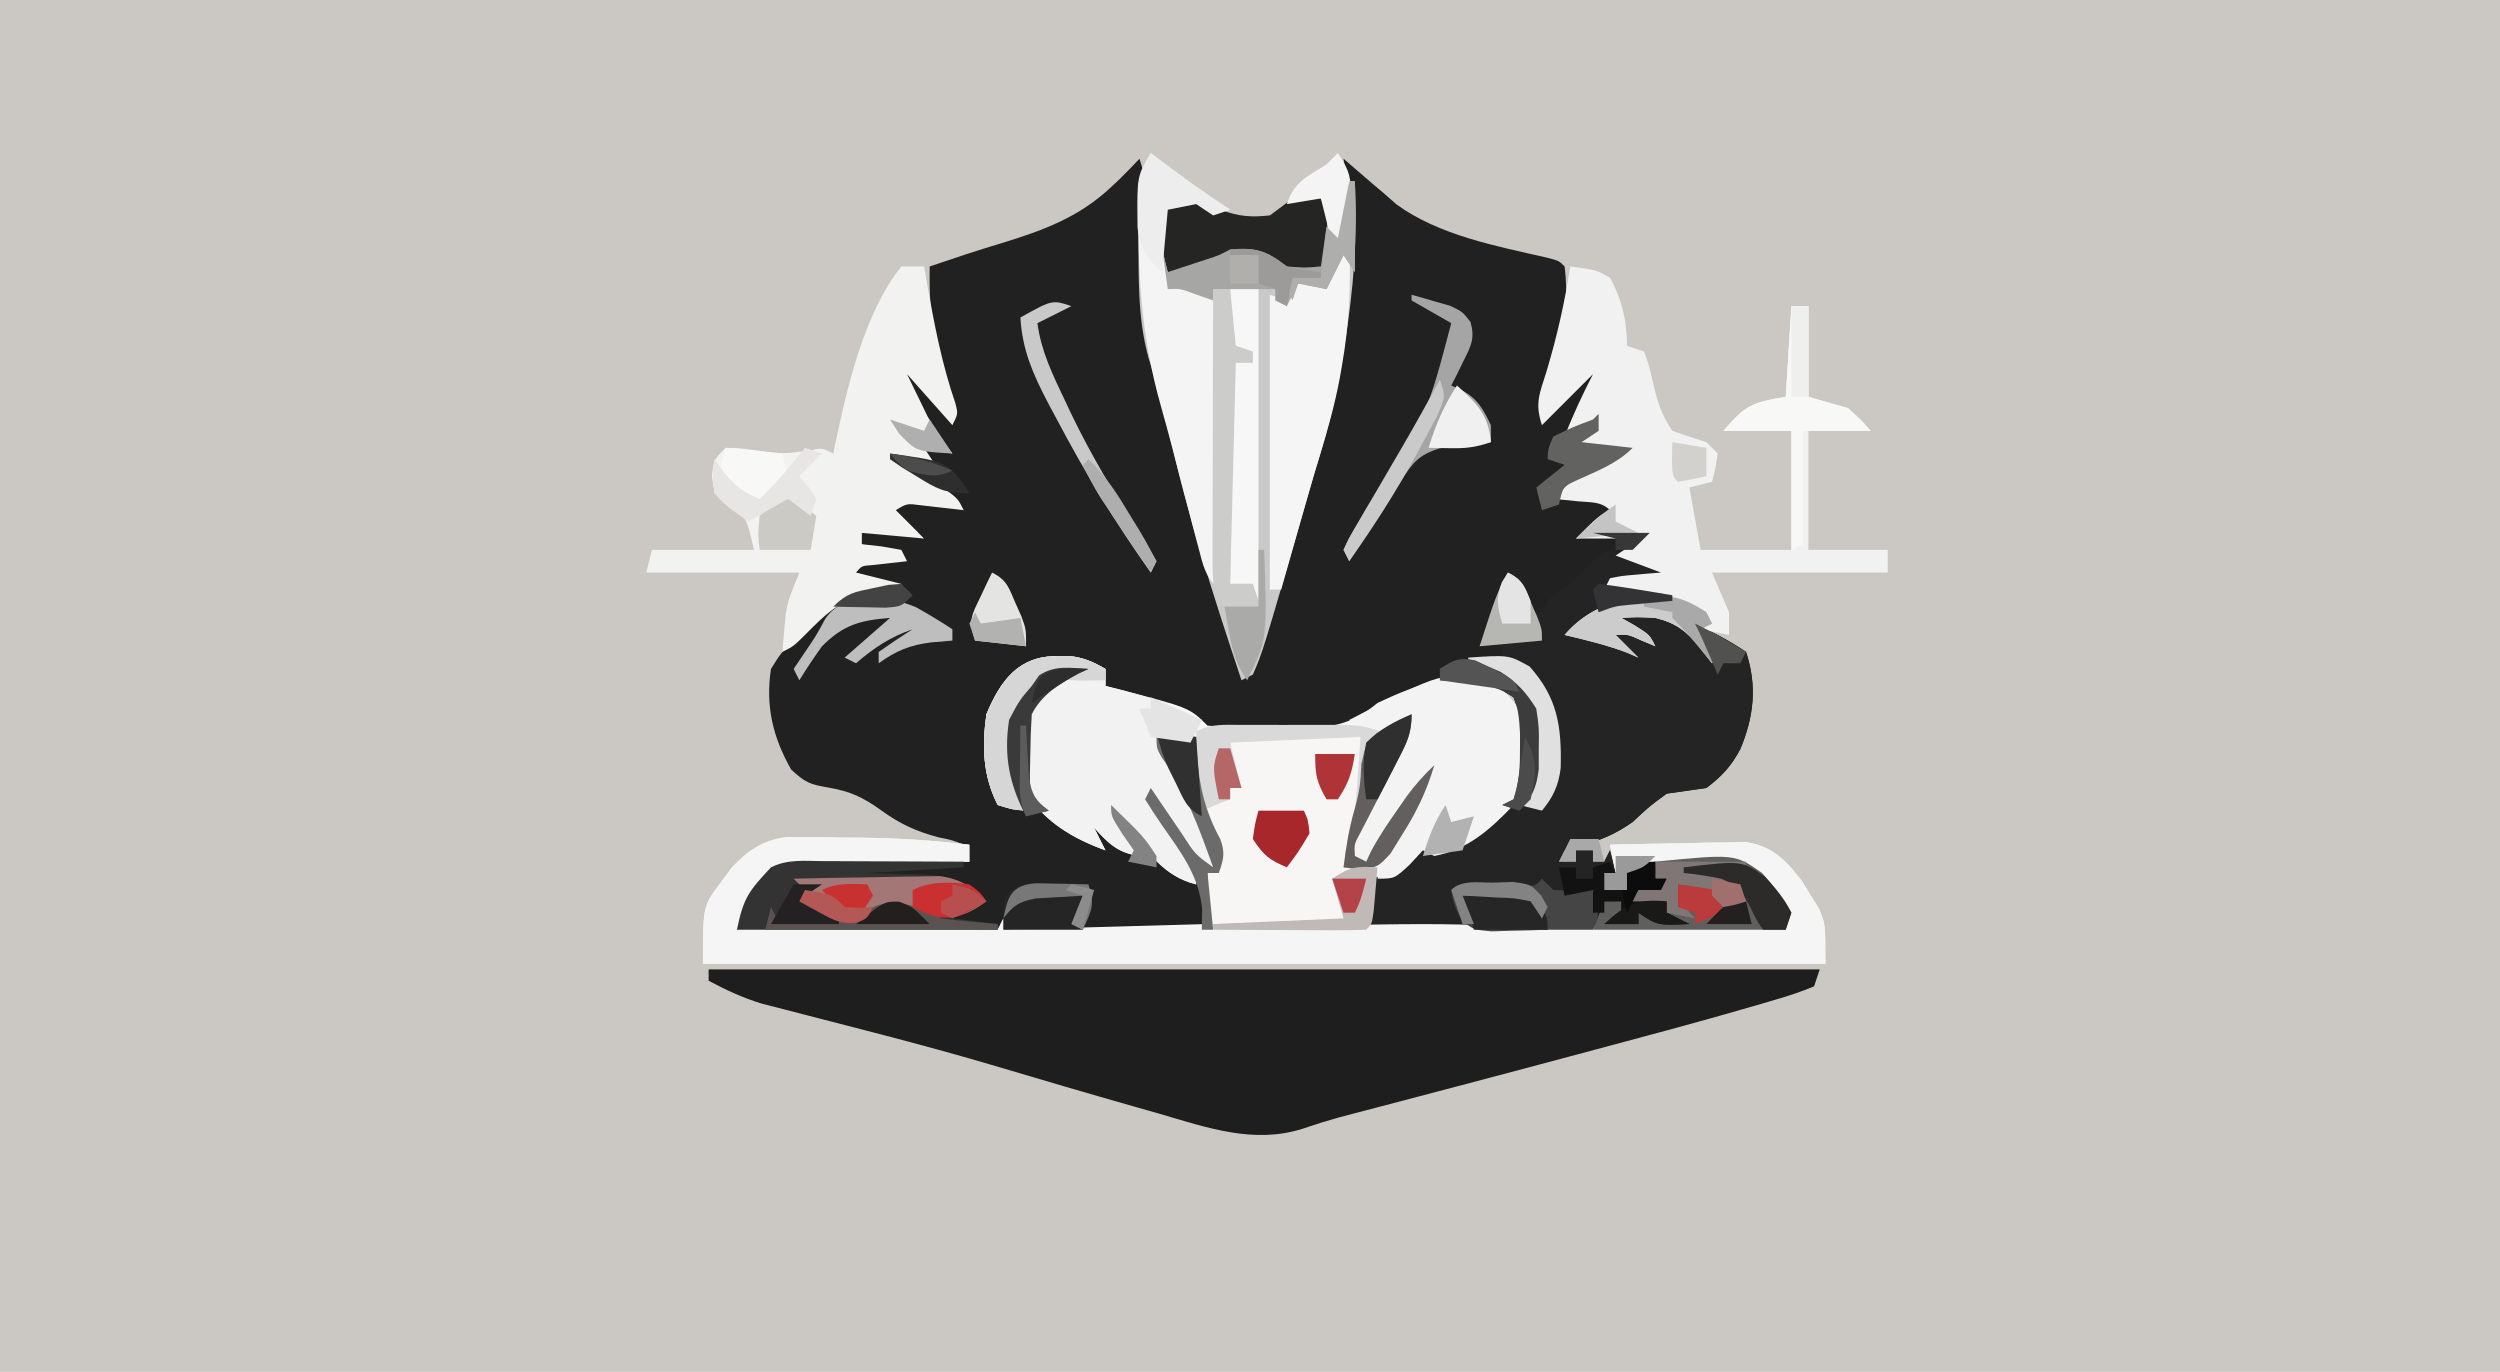 <?xml version="1.0" encoding="UTF-8"?>
<svg version="1.1" xmlns="http://www.w3.org/2000/svg" width="441" height="242">
<path d="M0 0 C145.53 0 291.06 0 441 0 C441 79.86 441 159.72 441 242 C295.47 242 149.94 242 0 242 C0 162.14 0 82.28 0 0 Z " fill="#CBC7C3" transform="translate(0,0)"/>
<path d="M0 0 C0.931 2.792 1.098 4.311 1.027 7.176 C1.013 7.996 0.999 8.816 0.985 9.662 C0.969 10.536 0.954 11.411 0.938 12.312 C0.847 27.766 4.005 41.497 8.229 56.275 C8.949 58.819 9.644 61.368 10.328 63.922 C10.537 64.697 10.746 65.472 10.962 66.271 C11.34 67.675 11.716 69.081 12.087 70.487 C13.993 77.458 16.525 84.215 19 91 C20.374 86.664 21.743 82.326 23.108 77.987 C23.571 76.517 24.035 75.047 24.501 73.577 C27.035 65.579 29.439 57.609 31.388 49.443 C32 47 32 47 33.086 43.867 C34.418 39.689 35.01 35.46 35.625 31.125 C35.822 29.744 35.822 29.744 36.022 28.334 C37.971 14.075 37.971 14.075 36 0 C36.447 0.387 36.895 0.773 37.355 1.172 C37.96 1.693 38.565 2.213 39.188 2.75 C39.779 3.26 40.371 3.771 40.98 4.297 C41.98 5.14 41.98 5.14 43 6 C43.768 6.674 44.537 7.348 45.328 8.043 C52.743 13.474 62.924 15.412 71.77 17.422 C74 18 74 18 75 19 C76.15 28.371 73.506 37.084 71 46 C73.97 43.03 76.94 40.06 80 37 C80.33 37.66 80.66 38.32 81 39 C79.785 41.383 79.785 41.383 78.062 44.125 C77.497 45.035 76.931 45.945 76.348 46.883 C75.903 47.581 75.458 48.28 75 49 C77.31 47.68 79.62 46.36 82 45 C81.67 45.639 81.34 46.279 81 46.938 C79.927 48.768 79.927 48.768 80 50 C82.31 50.33 84.62 50.66 87 51 C84.775 53.225 82.764 54.2 79.938 55.562 C76.748 56.959 76.748 56.959 74 59 C77.3 59.66 80.6 60.32 84 61 C83.34 61.639 82.68 62.279 82 62.938 C79.884 64.641 79.884 64.641 80 66 C83.3 66 86.6 66 90 66 C88.02 67.98 88.02 67.98 86 70 C88.31 70.99 90.62 71.98 93 73 C93 73.33 93 73.66 93 74 C88.05 74.495 88.05 74.495 83 75 C86.63 75.66 90.26 76.32 94 77 C94 77.33 94 77.66 94 78 C93.371 78.026 92.742 78.052 92.094 78.078 C85.77 78.497 81.494 79.846 76 83 C78.97 83.99 81.94 84.98 85 86 C83.02 85.01 81.04 84.02 79 83 C79 82.67 79 82.34 79 82 C82.469 82.458 85.674 82.891 89 84 C88.175 83.526 87.35 83.051 86.5 82.562 C85.675 82.047 84.85 81.531 84 81 C84 80.67 84 80.34 84 80 C89.266 79.684 92.503 80.202 97 83 C99.375 85.188 99.375 85.188 101 87 C100.01 85.35 99.02 83.7 98 82 C101.117 83.501 104.131 85.062 107 87 C108.992 92.977 108.39 98.46 105.973 104.172 C104.389 107.148 102.692 108.981 100 111 C97.668 111.339 95.334 111.672 93 112 C89.842 114.327 89.842 114.327 87 117 C84.02 119.063 81.772 120.064 78.25 121.062 C77.177 121.372 76.105 121.681 75 122 C74.67 122.66 74.34 123.32 74 124 C74.99 124 75.98 124 77 124 C77 123.34 77 122.68 77 122 C77.99 122 78.98 122 80 122 C80 122.66 80 123.32 80 124 C80.66 124 81.32 124 82 124 C82.33 123.34 82.66 122.68 83 122 C83.33 123.32 83.66 124.64 84 126 C83.34 126 82.68 126 82 126 C83.842 128.053 83.842 128.053 86 129 C85.67 127.68 85.34 126.36 85 125 C91.901 123.127 99.975 122.507 107 124 C110.641 126.469 112.839 129.192 115 133 C114.67 133.99 114.34 134.98 114 136 C89.333 136 64.667 136 40 136 C40.33 133.03 40.66 130.06 41 127 C41.722 126.773 42.444 126.546 43.188 126.312 C46.532 124.752 48.516 122.697 51 120 C51.33 120.66 51.66 121.32 52 122 C57.84 120.686 62.085 117.429 66 113 C67.124 110.023 67.135 107.162 67.125 104 C67.128 103.154 67.13 102.309 67.133 101.438 C67.004 99.065 66.901 97.201 66 95 C61.947 92.292 57.686 92.243 53 93 C43.772 95.757 43.772 95.757 36 101 C32.082 101.458 28.129 101.324 24.188 101.312 C23.094 101.329 22 101.345 20.873 101.361 C19.815 101.362 18.758 101.363 17.668 101.363 C16.218 101.368 16.218 101.368 14.739 101.372 C11.517 100.934 9.688 99.786 7 98 C4.746 97.062 2.474 96.167 0.188 95.312 C-0.974 94.876 -2.135 94.439 -3.332 93.988 C-4.212 93.662 -5.093 93.336 -6 93 C-6 92.01 -6 91.02 -6 90 C-10.349 88.797 -14.517 88.279 -19 89 C-22.36 91.573 -24.409 94.11 -26 98 C-26.315 100.649 -26.315 100.649 -26.25 103.438 C-26.255 104.364 -26.26 105.291 -26.266 106.246 C-25.985 109.161 -25.212 111.349 -24 114 C-23.01 114 -22.02 114 -21 114 C-21.33 113.381 -21.66 112.763 -22 112.125 C-23.416 107.701 -23.612 103.603 -23 99 C-21.188 95.562 -21.188 95.562 -19 93 C-18.567 92.381 -18.134 91.763 -17.688 91.125 C-14.939 89.293 -12.196 89.819 -9 90 C-9.557 90.248 -10.114 90.495 -10.688 90.75 C-14.04 92.562 -17.266 94.531 -19 98 C-19.796 102.835 -20.011 107.19 -19 112 C-15.814 115.8 -12.211 118.416 -8 121 C-8.66 119.68 -9.32 118.36 -10 117 C-9.34 116.67 -8.68 116.34 -8 116 C-7.216 116.99 -6.433 117.98 -5.625 119 C-4.759 119.99 -3.893 120.98 -3 122 C-2.34 122 -1.68 122 -1 122 C-2.32 120.02 -3.64 118.04 -5 116 C-4.67 115.34 -4.34 114.68 -4 114 C-3.492 114.675 -2.984 115.351 -2.461 116.047 C1.319 120.946 4.549 125.002 10 128 C7.439 123.447 4.764 119.04 1.855 114.699 C1.573 114.138 1.291 113.578 1 113 C1.33 112.34 1.66 111.68 2 111 C2.626 111.927 3.253 112.854 3.898 113.809 C4.724 115.018 5.549 116.228 6.375 117.438 C6.787 118.049 7.2 118.661 7.625 119.291 C9.811 122.679 9.811 122.679 13 125 C10.535 118.118 8.17 111.579 3.918 105.586 C3 104 3 104 3 101 C5.31 101.33 7.62 101.66 10 102 C10.026 102.69 10.052 103.379 10.078 104.09 C10.442 110.124 11.368 114.696 14.258 120.027 C15.16 122.425 14.84 123.624 14 126 C13.34 126 12.68 126 12 126 C12.33 129.3 12.66 132.6 13 136 C-14.72 136 -42.44 136 -71 136 C-69.857 130.283 -68.809 129.088 -65 125 C-61.988 123.494 -58.887 123.878 -55.586 123.902 C-54.856 123.904 -54.127 123.905 -53.375 123.907 C-51.042 123.912 -48.708 123.925 -46.375 123.938 C-44.794 123.943 -43.214 123.947 -41.633 123.951 C-37.755 123.962 -33.878 123.979 -30 124 C-30.33 123.01 -30.66 122.02 -31 121 C-33.032 120.187 -33.032 120.187 -35.5 119.688 C-39.439 118.634 -42.266 117.333 -45.562 114.938 C-48.678 112.684 -51.021 111.582 -54.812 110.938 C-58.105 110.358 -58.861 110.128 -61.438 107.75 C-64.68 102.044 -65.991 96.526 -65 90 C-63.25 87.188 -63.25 87.188 -61 85 C-60.319 84.299 -59.639 83.597 -58.938 82.875 C-58.298 82.256 -57.659 81.638 -57 81 C-56.358 80.252 -56.358 80.252 -55.703 79.488 C-53.53 77.59 -51.584 77.068 -48.812 76.312 C-47.911 76.061 -47.01 75.81 -46.082 75.551 C-45.395 75.369 -44.708 75.187 -44 75 C-46.64 74.67 -49.28 74.34 -52 74 C-49.932 71.203 -48.856 70.973 -45.312 70.312 C-44.219 70.209 -43.126 70.106 -42 70 C-44.31 69.34 -46.62 68.68 -49 68 C-49 67.34 -49 66.68 -49 66 C-45.7 66 -42.4 66 -39 66 C-40.65 64.35 -42.3 62.7 -44 61 C-36.375 60 -36.375 60 -33 60 C-38.445 56.535 -38.445 56.535 -44 53 C-40 52 -40 52 -38 52 C-38.33 51.34 -38.66 50.68 -39 50 C-37.35 50.33 -35.7 50.66 -34 51 C-34.41 50.492 -34.82 49.984 -35.242 49.461 C-38.393 45.436 -40.738 42.048 -42 37 C-40.874 37.957 -39.749 38.916 -38.625 39.875 C-37.999 40.409 -37.372 40.942 -36.727 41.492 C-35.442 42.614 -34.206 43.794 -33 45 C-33.205 44.359 -33.41 43.719 -33.621 43.059 C-36.155 34.924 -37.173 27.501 -37 19 C-35.237 18.412 -35.237 18.412 -33.438 17.812 C-32.623 17.537 -31.808 17.261 -30.969 16.977 C-28.77 16.253 -26.56 15.566 -24.344 14.898 C-17.012 12.655 -10.685 10.349 -5 5 C-4.477 4.508 -3.953 4.015 -3.414 3.508 C-2.247 2.367 -1.118 1.188 0 0 Z " fill="#212121" transform="translate(201,28)"/>
<path d="M0 0 C0.762 -0.005 1.524 -0.01 2.309 -0.016 C4.777 0.275 6.42 1.02 8.562 2.25 C8.562 3.24 8.562 4.23 8.562 5.25 C9.649 5.523 9.649 5.523 10.758 5.801 C23.4 9.088 23.4 9.088 26.562 12.25 C30.45 12.56 34.352 12.529 38.25 12.562 C39.34 12.592 40.43 12.621 41.553 12.65 C47.865 12.7 51.531 12.415 56.562 8.25 C62.731 5.332 69.686 2.607 76.562 4.25 C79.318 6.432 80.998 8.122 82.562 11.25 C83.374 21.915 83.374 21.915 80.562 26.25 C76.478 30.522 72.528 34.114 66.562 35.25 C65.903 34.92 65.243 34.59 64.562 34.25 C63.82 35.075 63.078 35.9 62.312 36.75 C59.562 39.25 59.562 39.25 55.562 39.25 C55.562 41.89 55.562 44.53 55.562 47.25 C56.711 47.238 57.86 47.227 59.043 47.215 C68.28 47.151 77.362 47.34 86.562 48.25 C86.892 47.59 87.222 46.93 87.562 46.25 C87.892 46.58 88.222 46.91 88.562 47.25 C91.52 47.339 94.453 47.365 97.41 47.348 C98.297 47.346 99.183 47.345 100.096 47.343 C102.939 47.338 105.782 47.325 108.625 47.312 C110.548 47.307 112.47 47.303 114.393 47.299 C119.116 47.288 123.839 47.271 128.562 47.25 C126.733 43.474 124.962 39.832 121.562 37.25 C118.486 36.504 115.582 36.633 112.438 36.812 C111.221 36.841 111.221 36.841 109.98 36.869 C106.553 36.974 103.84 37.157 100.562 38.25 C100.562 39.24 100.562 40.23 100.562 41.25 C99.243 41.25 97.922 41.25 96.562 41.25 C96.562 40.26 96.562 39.27 96.562 38.25 C97.222 38.25 97.882 38.25 98.562 38.25 C98.233 36.6 97.903 34.95 97.562 33.25 C101.958 33.134 106.353 33.063 110.75 33 C111.996 32.966 113.242 32.933 114.525 32.898 C115.727 32.886 116.929 32.873 118.168 32.859 C119.273 32.838 120.378 32.817 121.516 32.796 C126.177 33.491 128.554 35.944 131.363 39.582 C132.112 40.81 132.112 40.81 132.875 42.062 C133.387 42.873 133.899 43.684 134.426 44.52 C135.562 47.25 135.562 47.25 135.562 54.25 C70.222 54.25 4.883 54.25 -62.438 54.25 C-62.438 44.075 -62.438 44.075 -59.25 39.875 C-58.362 38.657 -58.362 38.657 -57.457 37.414 C-54.583 34.334 -51.971 32.452 -47.734 31.894 C-46.297 31.908 -46.297 31.908 -44.832 31.922 C-43.765 31.927 -42.699 31.932 -41.6 31.938 C-39.942 31.968 -39.942 31.968 -38.25 32 C-37.164 32.005 -36.078 32.01 -34.959 32.016 C-28.401 32.079 -21.948 32.463 -15.438 33.25 C-15.438 34.24 -15.438 35.23 -15.438 36.25 C-16.898 36.256 -16.898 36.256 -18.387 36.262 C-22.013 36.284 -25.637 36.339 -29.262 36.403 C-30.828 36.426 -32.395 36.44 -33.961 36.446 C-36.219 36.455 -38.474 36.496 -40.73 36.543 C-41.426 36.539 -42.123 36.535 -42.84 36.531 C-46.657 36.645 -48.311 37.147 -51.306 39.587 C-53.512 42.343 -55.013 45.027 -56.438 48.25 C-55.808 48.083 -55.178 47.915 -54.529 47.742 C-50.313 47.071 -46.238 47.239 -41.98 47.371 C-41.078 47.395 -40.175 47.418 -39.244 47.443 C-36.371 47.519 -33.498 47.603 -30.625 47.688 C-28.673 47.741 -26.72 47.793 -24.768 47.846 C-19.991 47.975 -15.214 48.11 -10.438 48.25 C-9.943 47.26 -9.943 47.26 -9.438 46.25 C-9.438 46.91 -9.438 47.57 -9.438 48.25 C2.442 47.92 14.322 47.59 26.562 47.25 C26.562 44.28 26.562 41.31 26.562 38.25 C27.223 38.25 27.883 38.25 28.562 38.25 C28.143 34.814 27.522 32.161 26.062 29 C24.035 24.598 23.842 20.035 23.562 15.25 C21.582 14.59 19.602 13.93 17.562 13.25 C18.117 14.359 18.671 15.467 19.242 16.609 C22.402 22.93 22.402 22.93 25.562 29.25 C25.933 29.908 26.303 30.565 26.684 31.243 C27.562 33.25 27.562 33.25 27.562 37.25 C23.48 35.889 22.676 33.77 20.375 30.188 C19.66 29.083 18.944 27.978 18.207 26.84 C17.664 25.985 17.122 25.131 16.562 24.25 C18.38 28.147 20.114 31.69 22.812 35.062 C24.562 37.25 24.562 37.25 24.562 40.25 C18.891 38.875 16.085 34.559 12.562 30.25 C12.232 29.92 11.902 29.59 11.562 29.25 C12.553 31.23 13.543 33.21 14.562 35.25 C10.767 34.708 9.09 33.049 6.562 30.25 C7.058 31.24 7.058 31.24 7.562 32.25 C7.893 32.91 8.223 33.57 8.562 34.25 C2.759 32.147 -1.841 29.362 -5.438 24.25 C-6.434 19.444 -6.475 15.049 -5.438 10.25 C-3.321 7.069 -1.625 5.375 1.562 3.25 C-1.608 3.59 -2.436 4.249 -4.625 6.688 C-8.032 11.504 -7.818 15.468 -7.438 21.25 C-6.566 24.711 -6.566 24.711 -5.438 27.25 C-7.812 27.062 -7.812 27.062 -10.438 26.25 C-13.08 21.093 -13.228 15.913 -12.438 10.25 C-9.969 4.364 -6.808 -0.046 0 0 Z " fill="#F8F6F5" transform="translate(186.438,115.75)"/>
<path d="M0 0 C64.68 0 129.36 0 196 0 C195.67 0.99 195.34 1.98 195 3 C192.656 3.957 190.448 4.703 188.023 5.391 C187.307 5.604 186.591 5.816 185.852 6.036 C183.573 6.707 181.288 7.357 179 8 C178.293 8.2 177.586 8.399 176.858 8.605 C171.791 10.028 166.709 11.393 161.625 12.75 C160.027 13.179 158.428 13.609 156.83 14.039 C148.641 16.239 140.445 18.415 132.246 20.578 C131.078 20.887 131.078 20.887 129.885 21.201 C126.171 22.182 122.455 23.159 118.739 24.132 C117.4 24.484 116.061 24.836 114.723 25.188 C113.565 25.49 112.408 25.793 111.215 26.105 C109.068 26.703 106.938 27.366 104.832 28.092 C96.159 30.874 87.877 27.9 79.438 25.438 C78.141 25.069 76.843 24.701 75.546 24.334 C66.843 21.863 58.165 19.3 49.492 16.725 C43.407 14.937 37.297 13.27 31.16 11.668 C30.394 11.468 29.627 11.267 28.837 11.061 C25.026 10.066 21.213 9.081 17.396 8.108 C15.99 7.744 14.585 7.38 13.18 7.016 C11.939 6.699 10.699 6.382 9.421 6.056 C6.046 5.014 3.105 3.672 0 2 C0 1.34 0 0.68 0 0 Z " fill="#1E1E1E" transform="translate(125,171)"/>
<path d="M0 0 C0.905 0.383 1.81 0.766 2.742 1.16 C4.107 1.731 4.107 1.731 5.5 2.312 C6.199 2.613 6.897 2.913 7.617 3.223 C7.617 3.553 7.617 3.883 7.617 4.223 C4.317 4.553 1.017 4.883 -2.383 5.223 C1.247 5.883 4.877 6.543 8.617 7.223 C8.617 7.553 8.617 7.883 8.617 8.223 C7.674 8.261 7.674 8.261 6.711 8.301 C0.387 8.72 -3.888 10.068 -9.383 13.223 C-6.413 14.213 -3.443 15.203 -0.383 16.223 C-2.363 15.233 -4.343 14.243 -6.383 13.223 C-6.383 12.893 -6.383 12.563 -6.383 12.223 C-2.913 12.681 0.291 13.114 3.617 14.223 C2.792 13.748 1.967 13.274 1.117 12.785 C0.292 12.27 -0.533 11.754 -1.383 11.223 C-1.383 10.893 -1.383 10.563 -1.383 10.223 C3.883 9.907 7.121 10.425 11.617 13.223 C13.992 15.41 13.992 15.41 15.617 17.223 C14.627 15.573 13.637 13.923 12.617 12.223 C15.734 13.723 18.749 15.284 21.617 17.223 C23.61 23.2 23.007 28.682 20.59 34.395 C19.007 37.37 17.309 39.204 14.617 41.223 C12.285 41.562 9.951 41.895 7.617 42.223 C4.459 44.549 4.459 44.549 1.617 47.223 C-1.363 49.286 -3.61 50.287 -7.133 51.285 C-8.205 51.595 -9.278 51.904 -10.383 52.223 C-10.878 53.213 -10.878 53.213 -11.383 54.223 C-10.393 54.223 -9.403 54.223 -8.383 54.223 C-8.383 53.563 -8.383 52.903 -8.383 52.223 C-7.393 52.223 -6.403 52.223 -5.383 52.223 C-5.383 52.883 -5.383 53.543 -5.383 54.223 C-4.723 54.223 -4.063 54.223 -3.383 54.223 C-2.888 53.233 -2.888 53.233 -2.383 52.223 C-1.888 54.203 -1.888 54.203 -1.383 56.223 C-2.043 56.223 -2.703 56.223 -3.383 56.223 C-1.541 58.275 -1.541 58.275 0.617 59.223 C0.122 57.243 0.122 57.243 -0.383 55.223 C6.518 53.35 14.592 52.729 21.617 54.223 C25.259 56.692 27.456 59.415 29.617 63.223 C29.122 64.708 29.122 64.708 28.617 66.223 C3.951 66.223 -20.716 66.223 -45.383 66.223 C-45.053 63.253 -44.723 60.283 -44.383 57.223 C-43.661 56.996 -42.939 56.769 -42.195 56.535 C-38.851 54.974 -36.867 52.92 -34.383 50.223 C-34.053 50.883 -33.723 51.543 -33.383 52.223 C-27.542 50.909 -23.298 47.652 -19.383 43.223 C-18.259 40.246 -18.248 37.385 -18.258 34.223 C-18.255 33.377 -18.253 32.531 -18.25 31.66 C-18.379 29.287 -18.481 27.424 -19.383 25.223 C-22.178 23.305 -24.799 22.892 -28.133 22.598 C-28.932 22.523 -29.731 22.448 -30.555 22.371 C-31.158 22.322 -31.761 22.273 -32.383 22.223 C-32.383 21.563 -32.383 20.903 -32.383 20.223 C-28.749 17.897 -25.612 18.06 -21.383 18.223 C-21.383 17.563 -21.383 16.903 -21.383 16.223 C-22.703 16.223 -24.023 16.223 -25.383 16.223 C-22.492 6.628 -22.492 6.628 -19.383 3.223 C-16.383 7.973 -16.383 7.973 -16.383 10.223 C-15.723 10.223 -15.063 10.223 -14.383 10.223 C-14.053 9.563 -13.723 8.903 -13.383 8.223 C-11.725 6.878 -10.057 5.546 -8.383 4.223 C-7.661 3.501 -6.939 2.779 -6.195 2.035 C-3.137 -1.023 -3.137 -1.023 0 0 Z " fill="#242424" transform="translate(286.383,97.777)"/>
<path d="M0 0 C0.508 0.387 1.016 0.773 1.539 1.172 C5.613 4.254 9.716 7.216 14 10 C13.01 10.33 12.02 10.66 11 11 C10.01 10.34 9.02 9.68 8 9 C6.35 9.33 4.7 9.66 3 10 C3 13.63 3 17.26 3 21 C4.444 20.526 5.888 20.051 7.375 19.562 C8.187 19.296 8.999 19.029 9.836 18.754 C12.01 18.048 12.01 18.048 14 17 C18.694 16.592 20.342 17.256 24 20 C27.167 20.251 27.167 20.251 30 20 C30.33 17.69 30.66 15.38 31 13 C31.66 13.66 32.32 14.32 33 15 C33.66 11.7 34.32 8.4 35 5 C35.33 5 35.66 5 36 5 C36.528 14.844 35.747 24.147 34.188 33.875 C34.022 34.92 33.857 35.964 33.687 37.041 C32.589 43.552 30.992 49.713 29 56 C28.433 57.933 27.872 59.868 27.316 61.805 C19.756 87.998 19.756 87.998 18 92 C17.01 92.495 17.01 92.495 16 93 C11.096 78.31 6.4 63.726 3.07 48.586 C2.144 44.413 0.94 40.358 -0.351 36.285 C-2.433 28.952 -2.115 21.186 -2.188 13.625 C-2.201 12.744 -2.214 11.863 -2.227 10.956 C-2.228 10.117 -2.229 9.278 -2.23 8.414 C-2.235 7.661 -2.239 6.907 -2.243 6.131 C-1.968 3.721 -1.197 2.094 0 0 Z " fill="#C9C9C9" transform="translate(203,27)"/>
<path d="M0 0 C1.067 0.005 2.133 0.01 3.232 0.016 C4.89 0.047 4.89 0.047 6.582 0.078 C7.668 0.083 8.754 0.088 9.873 0.094 C16.431 0.157 22.884 0.541 29.395 1.328 C29.395 2.318 29.395 3.308 29.395 4.328 C27.934 4.334 27.934 4.334 26.445 4.341 C22.819 4.362 19.195 4.417 15.57 4.481 C14.004 4.504 12.437 4.518 10.871 4.524 C8.613 4.533 6.358 4.574 4.102 4.621 C3.406 4.617 2.71 4.613 1.992 4.609 C-1.825 4.723 -3.479 5.225 -6.474 7.665 C-8.68 10.422 -10.181 13.105 -11.605 16.328 C-10.976 16.161 -10.346 15.993 -9.697 15.821 C-5.481 15.149 -1.406 15.317 2.852 15.449 C3.755 15.473 4.657 15.496 5.588 15.521 C8.461 15.597 11.334 15.681 14.207 15.766 C16.159 15.819 18.112 15.872 20.064 15.924 C24.841 16.053 29.618 16.189 34.395 16.328 C34.725 15.668 35.055 15.008 35.395 14.328 C35.395 14.988 35.395 15.648 35.395 16.328 C36.405 16.313 37.416 16.299 38.458 16.283 C48.034 16.145 57.61 16.012 67.187 15.885 C72.109 15.82 77.03 15.752 81.952 15.68 C86.712 15.61 91.471 15.546 96.23 15.485 C98.036 15.462 99.843 15.436 101.649 15.408 C111.635 15.254 121.447 15.301 131.395 16.328 C131.725 15.668 132.055 15.008 132.395 14.328 C132.725 14.658 133.055 14.988 133.395 15.328 C136.352 15.417 139.285 15.443 142.242 15.426 C143.129 15.424 144.015 15.423 144.928 15.421 C147.771 15.416 150.614 15.403 153.457 15.391 C155.38 15.386 157.302 15.381 159.225 15.377 C163.948 15.366 168.671 15.349 173.395 15.328 C171.565 11.552 169.794 7.91 166.395 5.328 C163.318 4.582 160.414 4.711 157.27 4.891 C156.053 4.919 156.053 4.919 154.812 4.947 C151.385 5.052 148.672 5.235 145.395 6.328 C145.395 7.318 145.395 8.308 145.395 9.328 C144.075 9.328 142.755 9.328 141.395 9.328 C141.395 8.338 141.395 7.348 141.395 6.328 C142.055 6.328 142.715 6.328 143.395 6.328 C143.065 4.678 142.735 3.028 142.395 1.328 C146.79 1.212 151.185 1.141 155.582 1.078 C156.828 1.045 158.074 1.011 159.357 0.977 C161.16 0.957 161.16 0.957 163 0.938 C164.657 0.906 164.657 0.906 166.348 0.874 C171.009 1.569 173.386 4.022 176.195 7.66 C176.694 8.479 177.193 9.297 177.707 10.141 C178.219 10.951 178.731 11.762 179.258 12.598 C180.395 15.328 180.395 15.328 180.395 22.328 C115.055 22.328 49.715 22.328 -17.605 22.328 C-17.605 12.153 -17.605 12.153 -14.418 7.953 C-13.826 7.141 -13.235 6.329 -12.625 5.492 C-8.827 1.423 -5.546 -0.054 0 0 Z " fill="#F5F5F5" transform="translate(141.605,147.672)"/>
<path d="M0 0 C4.634 0.612 4.634 0.612 7 2 C9.123 5.806 10 9.666 10 14 C10.99 14.33 11.98 14.66 13 15 C13.879 17.398 13.879 17.398 14.562 20.375 C15.383 23.891 15.971 25.957 18 29 C19.987 29.704 21.988 30.371 24 31 C24.66 31.66 25.32 32.32 26 33 C25.625 35.625 25.625 35.625 25 38 C23.02 38.495 23.02 38.495 21 39 C21.99 44.445 21.99 44.445 23 50 C28.28 50 33.56 50 39 50 C39 43.07 39 36.14 39 29 C35.04 29 31.08 29 27 29 C30.87 24.56 31.8 24.033 38 23 C38.33 17.72 38.66 12.44 39 7 C39.99 7 40.98 7 42 7 C42 12.28 42 17.56 42 23 C44.31 23.66 46.62 24.32 49 25 C51.438 27.125 51.438 27.125 53 29 C49.37 29 45.74 29 42 29 C42 35.93 42 42.86 42 50 C46.62 50 51.24 50 56 50 C56 51.32 56 52.64 56 54 C45.77 54 35.54 54 25 54 C25.99 56.31 26.98 58.62 28 61 C28 62.32 28 63.64 28 65 C26.35 64.67 24.7 64.34 23 64 C23.99 65.32 24.98 66.64 26 68 C25.67 68.66 25.34 69.32 25 70 C24.278 69.051 23.556 68.103 22.812 67.125 C20.449 64.31 18.654 62.891 15 62 C11.791 61.832 11.791 61.832 9 62 C9.804 62.454 10.609 62.907 11.438 63.375 C14 65 14 65 15 67 C14.216 66.67 13.432 66.34 12.625 66 C10.157 64.881 10.157 64.881 8 65 C9.32 66.32 10.64 67.64 12 69 C11.34 68.711 10.68 68.422 10 68.125 C6.375 66.766 2.767 65.894 -1 65 C3.285 60 8.645 58.635 15 58 C12.03 57.67 9.06 57.34 6 57 C6.33 56.34 6.66 55.68 7 55 C9.066 54.586 9.066 54.586 11.562 54.375 C12.389 54.3 13.215 54.225 14.066 54.148 C14.704 54.099 15.343 54.05 16 54 C13.36 53.01 10.72 52.02 8 51 C11 49 11 49 13 48 C9.04 48 5.08 48 1 48 C5 44 5 44 7 43 C5.417 41.417 3.62 41.653 1.438 41.438 C0.611 41.354 -0.215 41.27 -1.066 41.184 C-2.024 41.093 -2.024 41.093 -3 41 C0.744 36.802 3.84 34.922 9 33 C6.36 32.67 3.72 32.34 1 32 C1.99 30.68 2.98 29.36 4 28 C2.35 28.66 0.7 29.32 -1 30 C0.45 26.209 2.152 22.613 4 19 C1.03 21.97 -1.94 24.94 -5 28 C-6.296 24.111 -5.404 22.387 -4.188 18.5 C-2.346 12.371 -0.98 6.32 0 0 Z " fill="#F1F1F1" transform="translate(277,47)"/>
<path d="M0 0 C1.32 0 2.64 0 4 0 C4.182 1.039 4.364 2.078 4.551 3.148 C5.834 10.314 7.161 17.279 9.547 24.18 C10 26 10 26 9 28 C6.36 25.03 3.72 22.06 1 19 C1.763 20.567 2.526 22.135 3.312 23.75 C3.742 24.632 4.171 25.513 4.613 26.422 C5.901 28.816 7.309 30.878 9 33 C7.35 32.67 5.7 32.34 4 32 C4.66 32.99 5.32 33.98 6 35 C3.03 34.505 3.03 34.505 0 34 C1.065 34.723 1.065 34.723 2.152 35.461 C3.071 36.093 3.991 36.724 4.938 37.375 C5.854 38.001 6.771 38.628 7.715 39.273 C10 41 10 41 11 43 C10.301 42.916 9.603 42.832 8.883 42.746 C7.973 42.644 7.063 42.542 6.125 42.438 C5.22 42.333 4.315 42.229 3.383 42.121 C0.983 41.803 0.983 41.803 -1 43 C0.65 44.65 2.3 46.3 4 48 C0.37 47.67 -3.26 47.34 -7 47 C-7 47.66 -7 48.32 -7 49 C-5.298 49.186 -5.298 49.186 -3.562 49.375 C-2.387 49.581 -1.211 49.788 0 50 C0.33 50.66 0.66 51.32 1 52 C-1.051 52.228 -3.102 52.456 -5.152 52.684 C-7.011 52.819 -7.011 52.819 -8 54 C-5.36 54.66 -2.72 55.32 0 56 C0 56.33 0 56.66 0 57 C-0.675 57.11 -1.351 57.219 -2.047 57.332 C-2.939 57.491 -3.831 57.649 -4.75 57.812 C-5.632 57.963 -6.513 58.114 -7.422 58.27 C-11.475 59.418 -13.681 61.681 -16.625 64.625 C-19 67 -19 67 -21 68 C-20.884 66.603 -20.757 65.208 -20.625 63.812 C-20.555 63.035 -20.486 62.258 -20.414 61.457 C-20 59 -20 59 -18 54 C-26.91 54 -35.82 54 -45 54 C-44.67 52.68 -44.34 51.36 -44 50 C-38.06 50 -32.12 50 -26 50 C-27.335 44.117 -27.335 44.117 -30.625 42 C-33 40 -33 40 -33.438 36.875 C-33 34 -33 34 -31 32 C-28.723 32.023 -28.723 32.023 -26.062 32.375 C-20.979 33.099 -20.979 33.099 -15.938 32.438 C-14 32 -14 32 -12 33 C-11.89 32.455 -11.781 31.909 -11.668 31.348 C-9.542 21.237 -6.545 8.181 0 0 Z " fill="#F2F2F1" transform="translate(159,47)"/>
<path d="M0 0 C0.762 -0.005 1.524 -0.01 2.309 -0.016 C4.777 0.275 6.42 1.02 8.562 2.25 C8.562 3.24 8.562 4.23 8.562 5.25 C9.287 5.432 10.011 5.614 10.758 5.801 C16.03 7.172 20.817 8.557 25.562 11.25 C24.902 12.57 24.242 13.89 23.562 15.25 C21.582 14.59 19.602 13.93 17.562 13.25 C18.117 14.359 18.671 15.467 19.242 16.609 C21.349 20.823 23.456 25.036 25.562 29.25 C25.933 29.908 26.303 30.565 26.684 31.243 C27.562 33.25 27.562 33.25 27.562 37.25 C23.48 35.889 22.676 33.77 20.375 30.188 C19.66 29.083 18.944 27.978 18.207 26.84 C17.664 25.985 17.122 25.131 16.562 24.25 C18.38 28.147 20.114 31.69 22.812 35.062 C24.562 37.25 24.562 37.25 24.562 40.25 C18.891 38.875 16.085 34.559 12.562 30.25 C12.232 29.92 11.902 29.59 11.562 29.25 C12.553 31.23 13.543 33.21 14.562 35.25 C10.767 34.708 9.09 33.049 6.562 30.25 C6.893 30.91 7.223 31.57 7.562 32.25 C7.893 32.91 8.223 33.57 8.562 34.25 C2.759 32.147 -1.841 29.362 -5.438 24.25 C-6.434 19.444 -6.475 15.049 -5.438 10.25 C-3.321 7.069 -1.625 5.375 1.562 3.25 C-1.608 3.59 -2.436 4.249 -4.625 6.688 C-8.032 11.504 -7.818 15.468 -7.438 21.25 C-6.566 24.711 -6.566 24.711 -5.438 27.25 C-7.812 27.062 -7.812 27.062 -10.438 26.25 C-13.08 21.093 -13.228 15.913 -12.438 10.25 C-9.969 4.364 -6.808 -0.046 0 0 Z " fill="#F2F2F2" transform="translate(186.438,115.75)"/>
<path d="M0 0 C2.756 2.182 4.436 3.872 6 7 C6.812 17.665 6.812 17.665 4 22 C-0.085 26.272 -4.034 29.864 -10 31 C-10.66 30.67 -11.32 30.34 -12 30 C-13.145 31.238 -13.145 31.238 -14.312 32.5 C-17 35 -17 35 -20 35 C-19.452 30.382 -17.41 27.019 -14.938 23.188 C-14.372 22.291 -14.372 22.291 -13.795 21.377 C-12.87 19.914 -11.936 18.456 -11 17 C-14.741 21.95 -18.414 26.937 -22 32 C-22.99 31.67 -23.98 31.34 -25 31 C-23.443 25.646 -21.018 20.998 -18.375 16.125 C-17.955 15.341 -17.535 14.557 -17.102 13.75 C-16.072 11.831 -15.037 9.915 -14 8 C-14.99 8.33 -15.98 8.66 -17 9 C-19.5 9.75 -19.5 9.75 -22 10 C-23.656 8.516 -23.656 8.516 -25 7 C-8.447 -1.571 -8.447 -1.571 0 0 Z " fill="#F3F3F3" transform="translate(263,120)"/>
<path d="M0 0 C0.508 0.387 1.016 0.773 1.539 1.172 C5.613 4.254 9.716 7.216 14 10 C13.01 10.33 12.02 10.66 11 11 C10.01 10.34 9.02 9.68 8 9 C6.35 9.33 4.7 9.66 3 10 C3 14.62 3 19.24 3 24 C4.32 23.67 5.64 23.34 7 23 C9.188 23.938 9.188 23.938 11 25 C11.33 25 11.66 25 12 25 C12 42.16 12 59.32 12 77 C9.572 74.572 9.279 72.951 8.414 69.645 C8.125 68.554 7.836 67.463 7.538 66.34 C7.236 65.176 6.935 64.012 6.625 62.812 C6 60.434 5.375 58.055 4.75 55.676 C4.45 54.524 4.149 53.373 3.84 52.186 C3.144 49.548 2.428 46.919 1.688 44.293 C-1.235 33.86 -2.076 24.409 -2.188 13.625 C-2.201 12.744 -2.214 11.862 -2.228 10.954 C-2.229 10.116 -2.229 9.278 -2.23 8.414 C-2.235 7.661 -2.239 6.907 -2.243 6.131 C-1.968 3.721 -1.197 2.094 0 0 Z " fill="#F4F4F4" transform="translate(203,27)"/>
<path d="M0 0 C0.33 0 0.66 0 1 0 C1.347 7.384 0.973 14.423 -0.312 21.688 C-0.43 22.363 -0.548 23.038 -0.669 23.734 C-1.544 28.38 -2.797 32.851 -4.191 37.365 C-5.593 41.931 -6.881 46.531 -8.188 51.125 C-8.46 52.081 -8.733 53.038 -9.014 54.023 C-9.676 56.349 -10.338 58.674 -11 61 C-11.66 61 -12.32 61 -13 61 C-13 43.84 -13 26.68 -13 9 C-12.01 9.33 -11.02 9.66 -10 10 C-9.34 9.01 -8.68 8.02 -8 7 C-5.375 6.812 -5.375 6.812 -3 7 C-2.01 4.69 -1.02 2.38 0 0 Z " fill="#F5F5F5" transform="translate(237,43)"/>
<path d="M0 0 C0.707 0.001 1.415 0.003 2.144 0.004 C4.406 0.01 6.668 0.022 8.93 0.035 C10.462 0.04 11.995 0.045 13.527 0.049 C17.286 0.06 21.046 0.077 24.805 0.098 C24.805 0.428 24.805 0.758 24.805 1.098 C16.39 1.593 16.39 1.593 7.805 2.098 C12.845 2.268 12.845 2.268 17.885 2.396 C22.713 2.627 25.239 3.581 28.805 7.098 C26.825 8.088 24.845 9.078 22.805 10.098 C25.445 10.428 28.085 10.758 30.805 11.098 C30.805 11.428 30.805 11.758 30.805 12.098 C15.625 12.098 0.445 12.098 -15.195 12.098 C-14.052 6.381 -13.004 5.186 -9.195 1.098 C-6.237 -0.381 -3.241 -0.024 0 0 Z " fill="#333334" transform="translate(145.195,151.902)"/>
<path d="M0 0 C3.097 0.275 5.637 0.846 8.5 2.062 C11.556 3.209 13.758 3.345 17 3 C18.348 2.02 19.682 1.02 21 0 C23.75 -0.188 23.75 -0.188 26 0 C27.251 2.501 27.133 4.274 27.125 7.062 C27.129 8.41 27.129 8.41 27.133 9.785 C27 12 27 12 26 13 C21.318 13.416 19.647 12.735 16 10 C11.067 9.357 8.329 10.789 4 13 C1.125 13.188 1.125 13.188 -1 13 C-2.179 9.316 -2.214 5.845 -2 2 C-1.34 1.34 -0.68 0.68 0 0 Z " fill="#252524" transform="translate(207,35)"/>
<path d="M0 0 C14.041 -1.38 14.041 -1.38 18.844 2.004 C20.785 4.251 22.468 6.46 24 9 C23.67 9.99 23.34 10.98 23 12 C11.78 12 0.56 12 -11 12 C-10.34 10.35 -9.68 8.7 -9 7 C-8.01 7 -7.02 7 -6 7 C-6 7.99 -6 8.98 -6 10 C-5.01 10.33 -4.02 10.66 -3 11 C-3 10.34 -3 9.68 -3 9 C-0.69 9.33 1.62 9.66 4 10 C3.34 9.67 2.68 9.34 2 9 C2 8.34 2 7.68 2 7 C0.02 7 -1.96 7 -4 7 C-3.67 6.01 -3.34 5.02 -3 4 C-1.35 3.67 0.3 3.34 2 3 C1.34 3 0.68 3 0 3 C0 2.01 0 1.02 0 0 Z " fill="#5F5F5E" transform="translate(292,152)"/>
<path d="M0 0 C1.65 0 3.3 0 5 0 C5 18.48 5 36.96 5 56 C4.505 54.515 4.505 54.515 4 53 C2.68 53 1.36 53 0 53 C0 39.8 0 26.6 0 13 C1.32 13.33 2.64 13.66 4 14 C3.67 13.34 3.34 12.68 3 12 C2.01 12 1.02 12 0 12 C0 8.04 0 4.08 0 0 Z " fill="#F7F7F7" transform="translate(217,50)"/>
<path d="M0 0 C0 3.336 -0.673 4.672 -2.188 7.598 C-2.639 8.481 -3.09 9.365 -3.555 10.275 C-4.27 11.655 -4.27 11.655 -5 13.062 C-5.941 14.885 -6.879 16.709 -7.812 18.535 C-8.441 19.748 -8.441 19.748 -9.082 20.985 C-10.138 22.934 -10.138 22.934 -10 25 C-9.34 25.33 -8.68 25.66 -8 26 C-7.741 25.444 -7.482 24.889 -7.215 24.316 C-5.843 21.702 -4.258 19.355 -2.562 16.938 C-1.966 16.08 -1.369 15.223 -0.754 14.34 C0.725 12.367 2.202 10.677 4 9 C2.65 13.588 0.818 17.343 -1.75 21.375 C-2.405 22.435 -3.06 23.494 -3.734 24.586 C-6 27 -6 27 -9.266 27.352 C-10.168 27.236 -11.07 27.12 -12 27 C-11.542 23.531 -11.109 20.326 -10 17 C-9.775 14.774 -9.592 12.544 -9.438 10.312 C-9.293 8.229 -9.149 6.146 -9 4 C-16.59 4.33 -24.18 4.66 -32 5 C-31.34 7.64 -30.68 10.28 -30 13 C-30.66 13 -31.32 13 -32 13 C-32 13.66 -32 14.32 -32 15 C-33.65 15.66 -35.3 16.32 -37 17 C-38.382 14.235 -38.095 11.954 -38.062 8.875 C-38.053 7.779 -38.044 6.684 -38.035 5.555 C-38.024 4.712 -38.012 3.869 -38 3 C-35.271 1.636 -33.09 1.87 -30.039 1.867 C-28.845 1.866 -27.652 1.865 -26.422 1.863 C-25.169 1.867 -23.916 1.871 -22.625 1.875 C-21.38 1.871 -20.135 1.867 -18.852 1.863 C-17.655 1.865 -16.459 1.866 -15.227 1.867 C-14.129 1.868 -13.032 1.869 -11.901 1.871 C-9 2 -9 2 -6.783 2.598 C-4.765 3.255 -4.765 3.255 -2.25 1.562 C-1.508 1.047 -0.765 0.531 0 0 Z " fill="#DAD9D9" transform="translate(249,126)"/>
<path d="M0 0 C0.99 0 1.98 0 3 0 C3 5.28 3 10.56 3 16 C5.31 16.66 7.62 17.32 10 18 C11.32 19.32 12.64 20.64 14 22 C10.04 22 6.08 22 2 22 C2 28.6 2 35.2 2 42 C1.01 42.495 1.01 42.495 0 43 C0 36.07 0 29.14 0 22 C-3.96 22 -7.92 22 -12 22 C-8.13 17.56 -7.2 17.033 -1 16 C-0.67 10.72 -0.34 5.44 0 0 Z " fill="#F8F8F7" transform="translate(316,54)"/>
<path d="M0 0 C1.464 0.398 2.921 0.819 4.375 1.25 C5.593 1.598 5.593 1.598 6.836 1.953 C9 3 9 3 10.406 4.812 C11.209 7.77 10.479 9.043 9.125 11.75 C8.736 12.549 8.346 13.348 7.945 14.172 C7.633 14.775 7.321 15.378 7 16 C7.624 16.28 8.248 16.559 8.891 16.848 C11.712 18.389 12.607 20.145 14 23 C14 23.99 14 24.98 14 26 C13.18 26.086 12.36 26.173 11.516 26.262 C10.438 26.402 9.36 26.543 8.25 26.688 C7.183 26.815 6.115 26.943 5.016 27.074 C1.144 28.263 0.222 29.649 -2 33 C-2.379 33.568 -2.759 34.135 -3.149 34.72 C-4.372 36.57 -5.565 38.438 -6.75 40.312 C-7.161 40.958 -7.572 41.603 -7.996 42.268 C-9 43.843 -10 45.421 -11 47 C-11.33 46.34 -11.66 45.68 -12 45 C-11.123 43.083 -11.123 43.083 -9.719 40.738 C-9.209 39.873 -8.7 39.008 -8.175 38.117 C-7.622 37.191 -7.069 36.266 -6.5 35.312 C2.804 20.977 2.804 20.977 7 5 C4.69 3.68 2.38 2.36 0 1 C0 0.67 0 0.34 0 0 Z " fill="#A5A5A5" transform="translate(249,52)"/>
<path d="M0 0 C0.66 0.66 1.32 1.32 2 2 C5.583 2.167 5.583 2.167 9 2 C10.125 6.75 10.125 6.75 9 9 C6.333 9 3.667 9 1 9 C0.032 9.035 -0.936 9.07 -1.934 9.105 C-3.09 9.133 -4.246 9.16 -5.438 9.188 C-6.591 9.222 -7.745 9.257 -8.934 9.293 C-12 9 -12 9 -13.863 7.621 C-15.178 5.746 -15.698 4.265 -16 2 C-15 1 -15 1 -11.875 0.938 C-9.292 0.979 -6.708 1.021 -4.125 1.062 C-1.133 1.364 -1.133 1.364 0 0 Z " fill="#454545" transform="translate(272,155)"/>
<path d="M0 0 C0.33 0 0.66 0 1 0 C1 5.28 1 10.56 1 16 C0.34 15.01 -0.32 14.02 -1 13 C-1.99 14.98 -2.98 16.96 -4 19 C-5.65 18.67 -7.3 18.34 -9 18 C-9.66 19.32 -10.32 20.64 -11 22 C-11.66 21.67 -12.32 21.34 -13 21 C-13 20.34 -13 19.68 -13 19 C-16.63 19 -20.26 19 -24 19 C-24 19.66 -24 20.32 -24 21 C-24.949 20.67 -25.898 20.34 -26.875 20 C-29.771 18.898 -29.771 18.898 -32 19 C-32.33 16.69 -32.66 14.38 -33 12 C-32.67 13.32 -32.34 14.64 -32 16 C-30.541 15.523 -29.083 15.043 -27.625 14.562 C-26.813 14.296 -26.001 14.029 -25.164 13.754 C-22.99 13.048 -22.99 13.048 -21 12 C-16.306 11.592 -14.658 12.256 -11 15 C-7.833 15.251 -7.833 15.251 -5 15 C-4.67 12.69 -4.34 10.38 -4 8 C-3.34 8.66 -2.68 9.32 -2 10 C-1.34 6.7 -0.68 3.4 0 0 Z " fill="#A6A6A4" transform="translate(238,32)"/>
<path d="M0 0 C4.038 -0.099 8.076 -0.172 12.115 -0.22 C13.488 -0.24 14.86 -0.267 16.233 -0.302 C18.211 -0.351 20.189 -0.371 22.168 -0.391 C23.357 -0.412 24.545 -0.433 25.77 -0.454 C29.599 0.084 31.237 1.367 34 4 C31.001 6.166 28.887 7.11 25.176 6.648 C23.082 6.212 20.988 5.775 18.895 5.336 C15.881 4.986 14.824 5.169 12.25 6.625 C9 8 9 8 6.801 7.316 C4.79 6.302 2.886 5.23 1 4 C1.33 3.34 1.66 2.68 2 2 C1.34 1.34 0.68 0.68 0 0 Z " fill="#A37775" transform="translate(140,155)"/>
<path d="M0 0 C0.762 -0.005 1.524 -0.01 2.309 -0.016 C4.777 0.275 6.42 1.02 8.562 2.25 C8.562 2.91 8.562 3.57 8.562 4.25 C1.938 4.375 1.938 4.375 -1.438 3.25 C-2.242 4.199 -3.046 5.147 -3.875 6.125 C-4.554 6.926 -4.554 6.926 -5.246 7.742 C-8.414 11.751 -7.759 16.362 -7.438 21.25 C-6.566 24.711 -6.566 24.711 -5.438 27.25 C-7.812 27.062 -7.812 27.062 -10.438 26.25 C-13.08 21.093 -13.228 15.913 -12.438 10.25 C-9.969 4.364 -6.808 -0.046 0 0 Z " fill="#D6D6D6" transform="translate(186.438,115.75)"/>
<path d="M0 0 C0.99 0 1.98 0 3 0 C3.33 3.3 3.66 6.6 4 10 C4.99 10.33 5.98 10.66 7 11 C7 11.66 7 12.32 7 13 C6.01 13 5.02 13 4 13 C3.67 25.87 3.34 38.74 3 52 C4.32 52 5.64 52 7 52 C7.33 53.32 7.66 54.64 8 56 C5.69 56 3.38 56 1 56 C-0.01 52.971 -0.121 50.96 -0.114 47.794 C-0.113 46.733 -0.113 45.672 -0.113 44.579 C-0.108 43.436 -0.103 42.292 -0.098 41.113 C-0.096 39.941 -0.095 38.769 -0.093 37.561 C-0.088 33.812 -0.075 30.062 -0.062 26.312 C-0.057 23.773 -0.053 21.233 -0.049 18.693 C-0.038 12.462 -0.021 6.231 0 0 Z " fill="#CCCCCB" transform="translate(214,51)"/>
<path d="M0 0 C7.13 -0.483 7.13 -0.483 10.812 1.562 C15.794 7.113 16.484 12.21 16.305 19.465 C15.932 22.562 14.987 24.599 13 27 C11.68 26.67 10.36 26.34 9 26 C9.66 25.01 10.32 24.02 11 23 C11.395 19.741 11.395 19.741 11.375 16.125 C11.403 14.911 11.432 13.696 11.461 12.445 C10.919 8.395 9.891 6.835 7 4 C5.15 2.817 5.15 2.817 3.25 2.188 C2.178 1.796 1.105 1.404 0 1 C0 0.67 0 0.34 0 0 Z " fill="#E0E0E0" transform="translate(259,116)"/>
<path d="M0 0 C1.087 0.027 2.173 0.054 3.293 0.082 C4.54 0.134 4.54 0.134 5.812 0.188 C6.812 3.188 6.812 3.188 4.812 8.188 C0.193 8.188 -4.428 8.188 -9.188 8.188 C-9.188 3.188 -9.188 3.188 -8.074 1.387 C-5.345 -0.348 -3.199 -0.103 0 0 Z " fill="#252525" transform="translate(186.188,155.812)"/>
<path d="M0 0 C0 3.336 -0.673 4.672 -2.188 7.598 C-2.639 8.481 -3.09 9.365 -3.555 10.275 C-4.032 11.195 -4.509 12.115 -5 13.062 C-5.941 14.885 -6.879 16.709 -7.812 18.535 C-8.441 19.748 -8.441 19.748 -9.082 20.985 C-10.138 22.934 -10.138 22.934 -10 25 C-9.34 25.33 -8.68 25.66 -8 26 C-7.741 25.444 -7.482 24.889 -7.215 24.316 C-5.843 21.702 -4.258 19.355 -2.562 16.938 C-1.667 15.652 -1.667 15.652 -0.754 14.34 C0.725 12.367 2.202 10.677 4 9 C2.65 13.588 0.818 17.343 -1.75 21.375 C-2.405 22.435 -3.06 23.494 -3.734 24.586 C-6 27 -6 27 -9.266 27.352 C-10.168 27.236 -11.07 27.12 -12 27 C-11.56 23.408 -11.012 20.041 -10 16.562 C-9.183 13.65 -8.952 11.795 -8.875 8.875 C-8 5 -8 5 -6.16 3.383 C-4.148 2.131 -2.141 1.014 0 0 Z " fill="#645F5F" transform="translate(249,126)"/>
<path d="M0 0 C2.191 1.226 4.317 2.497 6.41 3.883 C6.41 4.543 6.41 5.203 6.41 5.883 C5.193 5.986 3.976 6.089 2.723 6.195 C-1.001 6.645 -3.506 7.667 -6.59 9.883 C-6.59 9.223 -6.59 8.563 -6.59 7.883 C-4.628 6.493 -2.628 5.157 -0.59 3.883 C-4.585 5.253 -7.39 7.14 -10.59 9.883 C-11.25 9.553 -11.91 9.223 -12.59 8.883 C-8.63 5.418 -8.63 5.418 -4.59 1.883 C-9.891 2.299 -12.804 3.097 -16.59 6.883 C-17.983 8.841 -19.333 10.834 -20.59 12.883 C-20.92 12.223 -21.25 11.563 -21.59 10.883 C-20.992 9.996 -20.394 9.109 -19.777 8.195 C-17.616 5.014 -17.616 5.014 -16.027 2.07 C-12.764 -2.896 -4.914 -2.12 0 0 Z " fill="#BEBEBE" transform="translate(161.59,107.117)"/>
<path d="M0 0 C2.31 0.33 4.62 0.66 7 1 C7.039 2.034 7.039 2.034 7.078 3.09 C7.442 9.124 8.368 13.696 11.258 19.027 C12.16 21.425 11.84 22.624 11 25 C10.34 25 9.68 25 9 25 C9.33 28.3 9.66 31.6 10 35 C9.34 35 8.68 35 8 35 C8.021 33.804 8.041 32.608 8.062 31.375 C7.493 25.525 4.36 21.382 1.063 16.699 C-0.007 15.166 -1.01 13.586 -2 12 C-1.67 11.34 -1.34 10.68 -1 10 C-0.06 11.39 -0.06 11.39 0.898 12.809 C1.724 14.018 2.549 15.228 3.375 16.438 C3.788 17.049 4.2 17.661 4.625 18.291 C6.811 21.679 6.811 21.679 10 24 C7.535 17.118 5.17 10.579 0.918 4.586 C0 3 0 3 0 0 Z " fill="#6B6B6B" transform="translate(204,129)"/>
<path d="M0 0 C0.33 0.66 0.66 1.32 1 2 C0.34 2 -0.32 2 -1 2 C0.842 4.053 0.842 4.053 3 5 C2.67 3.68 2.34 2.36 2 1 C3.98 0.67 5.96 0.34 8 0 C8 0.99 8 1.98 8 3 C8.66 3 9.32 3 10 3 C9.67 3.66 9.34 4.32 9 5 C7.68 5 6.36 5 5 5 C4.67 5.66 4.34 6.32 4 7 C5.98 7 7.96 7 10 7 C10 7.66 10 8.32 10 9 C11.32 9.66 12.64 10.32 14 11 C8.375 11.25 8.375 11.25 5 9 C5 9.66 5 10.32 5 11 C3.02 11 1.04 11 -1 11 C-0.01 10.67 0.98 10.34 2 10 C2 9.01 2 8.02 2 7 C1.01 7 0.02 7 -1 7 C-1 7.66 -1 8.32 -1 9 C-1.66 9 -2.32 9 -3 9 C-3 7.68 -3 6.36 -3 5 C-4.65 5.33 -6.3 5.66 -8 6 C-8.33 4.35 -8.66 2.7 -9 1 C-8.01 1 -7.02 1 -6 1 C-6 1.66 -6 2.32 -6 3 C-5.01 3 -4.02 3 -3 3 C-3 2.34 -3 1.68 -3 1 C-2.01 0.67 -1.02 0.34 0 0 Z " fill="#121212" transform="translate(284,152)"/>
<path d="M0 0 C0.33 0.66 0.66 1.32 1 2 C0.01 2.495 0.01 2.495 -1 3 C-0.01 4.32 0.98 5.64 2 7 C1.67 7.66 1.34 8.32 1 9 C0.278 8.051 -0.444 7.103 -1.188 6.125 C-3.551 3.31 -5.346 1.891 -9 1 C-12.209 0.832 -12.209 0.832 -15 1 C-13.793 1.681 -13.793 1.681 -12.562 2.375 C-10 4 -10 4 -9 6 C-10.176 5.505 -10.176 5.505 -11.375 5 C-13.843 3.881 -13.843 3.881 -16 4 C-14.68 5.32 -13.36 6.64 -12 8 C-12.99 7.567 -12.99 7.567 -14 7.125 C-17.625 5.766 -21.233 4.894 -25 4 C-21.225 -0.405 -16.624 -2.097 -11 -2.875 C-6.552 -3.217 -3.75 -2.596 0 0 Z " fill="#CCCCCC" transform="translate(301,108)"/>
<path d="M0 0 C0.508 0.387 1.016 0.773 1.539 1.172 C5.613 4.254 9.716 7.216 14 10 C13.01 10.33 12.02 10.66 11 11 C10.01 10.34 9.02 9.68 8 9 C6.35 9.33 4.7 9.66 3 10 C2.67 13.63 2.34 17.26 2 21 C-0.728 18.613 -1.912 16.752 -2.336 13.137 C-2.447 4.081 -2.447 4.081 0 0 Z " fill="#EEEDED" transform="translate(203,27)"/>
<path d="M0 0 C-1.98 0.99 -3.96 1.98 -6 3 C-5.343 7.99 -3.265 12.191 -1.125 16.688 C-0.736 17.512 -0.347 18.337 0.054 19.187 C3.453 26.217 7.387 32.839 11.632 39.387 C12.809 41.225 13.912 43.109 15 45 C14.67 45.66 14.34 46.32 14 47 C7.817 38.342 2.407 29.411 -2.562 20 C-3.349 18.532 -3.349 18.532 -4.151 17.035 C-6.788 11.954 -8.673 7.742 -9 2 C-3.375 -1.125 -3.375 -1.125 0 0 Z " fill="#C9C9C9" transform="translate(189,54)"/>
<path d="M0 0 C5.28 0 10.56 0 16 0 C16 0.33 16 0.66 16 1 C14.35 1.33 12.7 1.66 11 2 C11.959 2.402 11.959 2.402 12.938 2.812 C15 4 15 4 16 7 C14.188 7.688 14.188 7.688 12 8 C10.978 7.022 9.98 6.019 9 5 C6.394 4.278 6.394 4.278 4 4 C4.573 6.867 4.861 7.861 7 10 C5.35 9.67 3.7 9.34 2 9 C2 8.34 2 7.68 2 7 C0.02 7 -1.96 7 -4 7 C-3.67 6.01 -3.34 5.02 -3 4 C-1.35 3.67 0.3 3.34 2 3 C1.34 3 0.68 3 0 3 C0 2.01 0 1.02 0 0 Z " fill="#7F7675" transform="translate(292,152)"/>
<path d="M0 0 C1.855 0.641 1.855 0.641 2.855 1.641 C4.537 1.873 6.227 2.053 7.918 2.203 C9.297 2.329 9.297 2.329 10.703 2.457 C11.769 2.548 11.769 2.548 12.855 2.641 C12.855 2.971 12.855 3.301 12.855 3.641 C-0.675 3.641 -14.205 3.641 -28.145 3.641 C-27.815 2.321 -27.485 1.001 -27.145 -0.359 C-26.815 0.301 -26.485 0.961 -26.145 1.641 C-17.764 2.236 -17.764 2.236 -9.895 0.016 C-6.168 -1.848 -3.92 -1.024 0 0 Z " fill="#5B5352" transform="translate(163.145,160.359)"/>
<path d="M0 0 C0.753 0.349 1.506 0.699 2.281 1.059 C3.41 1.556 3.41 1.556 4.562 2.062 C7.416 3.906 8.974 5.609 10.781 8.496 C11.277 11.906 11.277 11.906 11.219 15.559 C11.217 16.766 11.216 17.974 11.215 19.219 C10.764 22.629 10.102 24.027 7.781 26.496 C6.791 26.166 5.801 25.836 4.781 25.496 C5.441 25.166 6.101 24.836 6.781 24.496 C7.838 21.499 7.916 18.653 7.906 15.496 C7.909 14.65 7.911 13.805 7.914 12.934 C7.785 10.561 7.683 8.698 6.781 6.496 C3.986 4.579 1.365 4.165 -1.969 3.871 C-3.168 3.759 -3.168 3.759 -4.391 3.645 C-4.994 3.596 -5.597 3.547 -6.219 3.496 C-6.219 2.836 -6.219 2.176 -6.219 1.496 C-3.861 -0.01 -2.785 -0.632 0 0 Z " fill="#3C3C3C" transform="translate(260.219,116.504)"/>
<path d="M0 0 C-0.14 1.646 -0.287 3.292 -0.438 4.938 C-0.519 5.854 -0.6 6.771 -0.684 7.715 C-1 10 -1 10 -2 11 C-4 11.088 -6.002 11.107 -8.004 11.098 C-9.219 11.094 -10.434 11.091 -11.686 11.088 C-12.965 11.08 -14.244 11.071 -15.562 11.062 C-16.846 11.058 -18.129 11.053 -19.451 11.049 C-22.634 11.037 -25.817 11.021 -29 11 C-29 10.67 -29 10.34 -29 10 C-21.41 9.67 -13.82 9.34 -6 9 C-6.66 6.69 -7.32 4.38 -8 2 C-4.772 -0.152 -3.716 -0.201 0 0 Z " fill="#C1B8B8" transform="translate(243,153)"/>
<path d="M0 0 C3.3 0.33 6.6 0.66 10 1 C10.33 2.32 10.66 3.64 11 5 C8.562 7.75 8.562 7.75 6 10 C3.154 8.724 0.819 7.585 -1 5 C-0.688 2.312 -0.688 2.312 0 0 Z " fill="#F8F8F7" transform="translate(128,79)"/>
<path d="M0 0 C0 0.99 0 1.98 0 3 C-0.99 3.66 -1.98 4.32 -3 5 C-0.03 5.33 2.94 5.66 6 6 C3.182 8.818 -0.186 10.037 -3.785 11.684 C-6.317 12.862 -6.317 12.862 -7 16 C-7.99 16.33 -8.98 16.66 -10 17 C-10.33 15.68 -10.66 14.36 -11 13 C-9.35 11.68 -7.7 10.36 -6 9 C-6.99 8.67 -7.98 8.34 -9 8 C-8.938 6.188 -8.938 6.188 -8 4 C-4.5 2.312 -4.5 2.312 -1 1 C-0.67 0.67 -0.34 0.34 0 0 Z " fill="#626261" transform="translate(282,73)"/>
<path d="M0 0 C-0.835 0.371 -0.835 0.371 -1.688 0.75 C-5.04 2.562 -8.266 4.531 -10 8 C-10.149 10.309 -10.221 12.624 -10.25 14.938 C-10.276 16.184 -10.302 17.431 -10.328 18.715 C-10.298 21.975 -10.298 21.975 -8.484 23.941 C-7.995 24.291 -7.505 24.64 -7 25 C-8.32 25.33 -9.64 25.66 -11 26 C-13.953 20.341 -14.968 15.379 -14 9 C-12.188 5.562 -12.188 5.562 -10 3 C-9.567 2.381 -9.134 1.762 -8.688 1.125 C-5.939 -0.707 -3.196 -0.181 0 0 Z " fill="#3A3A3A" transform="translate(192,118)"/>
<path d="M0 0 C2.677 1.339 2.951 2.721 4.125 5.438 C4.478 6.241 4.831 7.044 5.195 7.871 C6 10 6 10 6 12 C2.37 12.33 -1.26 12.66 -5 13 C-2.054 3.893 -2.054 3.893 0 0 Z " fill="#B6B6B3" transform="translate(266,101)"/>
<path d="M0 0 C1.936 -0.108 3.874 -0.186 5.812 -0.25 C7.431 -0.32 7.431 -0.32 9.082 -0.391 C12 0 12 0 13.887 1.891 C15 4 15 4 15 6 C10.71 6 6.42 6 2 6 C1.34 4.02 0.68 2.04 0 0 Z " fill="#262626" transform="translate(258,158)"/>
<path d="M0 0 C1.65 1.32 3.3 2.64 5 4 C4.67 5.98 4.34 7.96 4 10 C1.03 10 -1.94 10 -5 10 C-5.312 7.25 -5.312 7.25 -5 4 C-2.5 1.625 -2.5 1.625 0 0 Z " fill="#CBCAC5" transform="translate(139,87)"/>
<path d="M0 0 C3.536 3.173 5.586 5.167 6 10 C3.249 10.917 1.641 11.109 -1.188 11.062 C-3.075 11.032 -3.075 11.032 -5 11 C-3.775 6.947 -2.301 3.556 0 0 Z " fill="#F0F0F0" transform="translate(257,68)"/>
<path d="M0 0 C2.146 3.218 2.296 4.268 2.312 8 C2.329 8.866 2.346 9.732 2.363 10.625 C1.937 13.412 1.162 14.266 -1 16 C-1.66 13.36 -2.32 10.72 -3 8 C-4.98 8.33 -6.96 8.66 -9 9 C-7.661 4.982 -5.509 4.22 -2 2 C-1.34 1.34 -0.68 0.68 0 0 Z " fill="#F4F4F4" transform="translate(236,27)"/>
<path d="M0 0 C2.662 1.331 2.946 2.676 4.125 5.375 C4.478 6.166 4.831 6.958 5.195 7.773 C6 10 6 10 6 13 C3.03 12.67 0.06 12.34 -3 12 C-4.214 8.358 -3.667 7.668 -2.062 4.312 C-1.492 3.1 -1.492 3.1 -0.91 1.863 C-0.61 1.248 -0.309 0.634 0 0 Z " fill="#E4E4E3" transform="translate(175,101)"/>
<path d="M0 0 C2.64 0 5.28 0 8 0 C8.75 1.625 8.75 1.625 9 4 C7.062 7.25 7.062 7.25 5 10 C1.839 8.63 1.007 8.011 -1 5 C-0.625 2.312 -0.625 2.312 0 0 Z " fill="#A8272A" transform="translate(222,143)"/>
<path d="M0 0 C0.33 0 0.66 0 1 0 C1.554 15.745 1.554 15.745 -2 23 C-4.003 19.996 -4.493 18.29 -5.125 14.812 C-5.293 13.911 -5.46 13.01 -5.633 12.082 C-5.754 11.395 -5.875 10.708 -6 10 C-4.02 10 -2.04 10 0 10 C0 6.7 0 3.4 0 0 Z " fill="#AAAAA8" transform="translate(222,97)"/>
<path d="M0 0 C0.99 0.33 1.98 0.66 3 1 C1.68 2.32 0.36 3.64 -1 5 C-0.484 5.598 0.031 6.196 0.562 6.812 C1.037 7.534 1.511 8.256 2 9 C1.67 9.99 1.34 10.98 1 12 C-0.32 11.01 -1.64 10.02 -3 9 C-5.31 10.32 -7.62 11.64 -10 13 C-14.228 10.005 -14.228 10.005 -16 8 C-16.375 4.688 -16.375 4.688 -16 2 C-15.422 2.784 -14.845 3.567 -14.25 4.375 C-12.171 6.8 -10.91 7.857 -8 9 C-5.07 6.175 -2.498 3.212 0 0 Z " fill="#E7E6E4" transform="translate(142,79)"/>
<path d="M0 0 C10.268 -1.214 10.268 -1.214 14.391 1.676 C16.236 3.727 17.774 5.525 19 8 C18.67 8.99 18.34 9.98 18 11 C16.68 11 15.36 11 14 11 C12.832 9.32 12.832 9.32 11.812 7.125 C10.3 4.433 9.558 3.235 6.68 2.023 C4.447 1.555 2.272 1.198 0 1 C0 0.67 0 0.34 0 0 Z " fill="#2C2B2A" transform="translate(297,153)"/>
<path d="M0 0 C1 3 1 3 -0.59 6.59 C-1.36 8.046 -2.144 9.494 -2.938 10.938 C-3.344 11.692 -3.751 12.446 -4.17 13.222 C-7.742 19.746 -11.705 25.926 -16 32 C-16.33 31.34 -16.66 30.68 -17 30 C-16.091 27.988 -16.091 27.988 -14.648 25.527 C-14.126 24.627 -13.604 23.727 -13.066 22.799 C-12.508 21.855 -11.95 20.91 -11.375 19.938 C-10.299 18.093 -9.223 16.248 -8.148 14.402 C-7.622 13.504 -7.096 12.605 -6.554 11.679 C-4.314 7.817 -2.149 3.914 0 0 Z " fill="#CACACA" transform="translate(254,67)"/>
<path d="M0 0 C0 3.787 -1.269 5.834 -3 9.188 C-3.557 10.274 -4.114 11.361 -4.688 12.48 C-5.121 13.312 -5.554 14.143 -6 15 C-6.66 15 -7.32 15 -8 15 C-8.482 11.55 -8.711 8.426 -8 5 C-5.635 2.641 -3.059 1.297 0 0 Z " fill="#2F2F2F" transform="translate(249,126)"/>
<path d="M0 0 C2 1.5 2 1.5 3 3 C-2.274 6.066 -2.274 6.066 -5.75 5.75 C-8 5 -8 5 -10 4 C-10 3.01 -10 2.02 -10 1 C-6.83 -0.585 -3.453 -0.424 0 0 Z " fill="#C9302F" transform="translate(171,156)"/>
<path d="M0 0 C2.31 0.33 4.62 0.66 7 1 C7.33 5.62 7.66 10.24 8 15 C5.241 13.62 4.785 11.935 3.438 9.188 C3.003 8.315 2.569 7.442 2.121 6.543 C1.152 4.346 0.486 2.343 0 0 Z " fill="#303030" transform="translate(204,129)"/>
<path d="M0 0 C0.33 0 0.66 0 1 0 C1 5.28 1 10.56 1 16 C0.34 15.01 -0.32 14.02 -1 13 C-1.99 14.98 -2.98 16.96 -4 19 C-5.65 18.67 -7.3 18.34 -9 18 C-9.33 18.99 -9.66 19.98 -10 21 C-10.33 20.34 -10.66 19.68 -11 19 C-10.67 18.34 -10.34 17.68 -10 17 C-8.35 17 -6.7 17 -5 17 C-4.67 14.03 -4.34 11.06 -4 8 C-3.34 8.66 -2.68 9.32 -2 10 C-1.34 6.7 -0.68 3.4 0 0 Z " fill="#AEAEAD" transform="translate(238,32)"/>
<path d="M0 0 C2.97 1.32 5.94 2.64 9 4 C8.34 5.32 7.68 6.64 7 8 C4.69 7.67 2.38 7.34 0 7 C-0.66 5.35 -1.32 3.7 -2 2 C-1.34 2 -0.68 2 0 2 C0 1.34 0 0.68 0 0 Z " fill="#E4E4E4" transform="translate(203,123)"/>
<path d="M0 0 C1.65 0 3.3 0 5 0 C4.01 0.66 3.02 1.32 2 2 C2.99 2.639 3.98 3.279 5 3.938 C6.485 4.958 6.485 4.958 8 6 C8 6.33 8 6.66 8 7 C4.04 7 0.08 7 -4 7 C-2.68 4.69 -1.36 2.38 0 0 Z " fill="#232122" transform="translate(140,156)"/>
<path d="M0 0 C4.649 -0.317 6.4 0.187 10 3 C13.151 3.72 13.151 3.72 16 4 C16 4.33 16 4.66 16 5 C14.35 5 12.7 5 11 5 C10.67 6.65 10.34 8.3 10 10 C9.34 9.67 8.68 9.34 8 9 C8 8.34 8 7.68 8 7 C7.01 6.67 6.02 6.34 5 6 C5 4.35 5 2.7 5 1 C3.35 1 1.7 1 0 1 C0 0.67 0 0.34 0 0 Z " fill="#9C9B99" transform="translate(217,44)"/>
<path d="M0 0 C2.31 0 4.62 0 7 0 C6.453 3.375 5.945 5.082 4 8 C3.34 8 2.68 8 2 8 C0.235 4.912 0 3.767 0 0 Z " fill="#AE3438" transform="translate(232,133)"/>
<path d="M0 0 C1.163 -0.037 2.325 -0.075 3.523 -0.113 C6.625 0.312 6.625 0.312 8.539 2.332 C9.077 3.312 9.077 3.312 9.625 4.312 C9.295 4.973 8.965 5.633 8.625 6.312 C7.965 5.322 7.305 4.332 6.625 3.312 C3.739 2.728 3.739 2.728 0.5 2.625 C-0.596 2.559 -1.691 2.494 -2.82 2.426 C-3.663 2.388 -4.506 2.351 -5.375 2.312 C-4.715 3.962 -4.055 5.612 -3.375 7.312 C-4.035 7.312 -4.695 7.312 -5.375 7.312 C-6.035 5.332 -6.695 3.353 -7.375 1.312 C-5.501 -0.562 -2.509 0.053 0 0 Z " fill="#838383" transform="translate(263.375,155.688)"/>
<path d="M0 0 C1.091 0.023 2.181 0.046 3.305 0.07 C4.4 0.088 5.496 0.106 6.625 0.125 C7.468 0.148 8.311 0.171 9.18 0.195 C10.387 3.819 9.723 4.837 8.18 8.195 C7.52 7.865 6.86 7.535 6.18 7.195 C6.84 5.545 7.5 3.895 8.18 2.195 C6.408 2.283 4.637 2.391 2.867 2.508 C1.881 2.566 0.895 2.624 -0.121 2.684 C-3.064 3.242 -4.002 3.881 -5.82 6.195 C-5.028 2.234 -4.389 0.304 0 0 Z " fill="#787878" transform="translate(182.82,155.805)"/>
<path d="M0 0 C0.33 0.66 0.66 1.32 1 2 C0.01 2.495 0.01 2.495 -1 3 C-0.01 4.32 0.98 5.64 2 7 C1.67 7.66 1.34 8.32 1 9 C-0.237 7.503 -1.474 6.005 -2.711 4.508 C-3.753 3.289 -4.867 2.133 -6 1 C-6 0.67 -6 0.34 -6 0 C-7.65 -0.33 -9.3 -0.66 -11 -1 C-11 -1.33 -11 -1.66 -11 -2 C-6.398 -3.489 -4.054 -2.488 0 0 Z " fill="#A9A9A9" transform="translate(301,108)"/>
<path d="M0 0 C2.31 0.33 4.62 0.66 7 1 C7.33 2.32 7.66 3.64 8 5 C6.35 5.66 4.7 6.32 3 7 C3 6.34 3 5.68 3 5 C2.01 4.67 1.02 4.34 0 4 C0 2.68 0 1.36 0 0 Z " fill="#BB3A3B" transform="translate(296,156)"/>
<path d="M0 0 C0.33 0.99 0.66 1.98 1 3 C2.32 2.67 3.64 2.34 5 2 C4.34 3.98 3.68 5.96 3 8 C0.69 8.33 -1.62 8.66 -4 9 C-2.941 5.597 -1.991 2.986 0 0 Z " fill="#B2B2B2" transform="translate(255,142)"/>
<path d="M0 0 C2.569 1.284 2.947 2.366 4 5 C4 6.32 4 7.64 4 9 C2.35 9 0.7 9 -1 9 C-1.81 6.085 -2.218 4.539 -1.062 1.688 C-0.712 1.131 -0.361 0.574 0 0 Z " fill="#E4E4E4" transform="translate(266,101)"/>
<path d="M0 0 C9.582 1.337 9.582 1.337 12.812 5.125 C13.204 5.744 13.596 6.362 14 7 C9.631 7 8.361 6.306 4.75 4.062 C3.858 3.517 2.966 2.972 2.047 2.41 C1.371 1.945 0.696 1.479 0 1 C0 0.67 0 0.34 0 0 Z " fill="#2E2E2E" transform="translate(157,80)"/>
<path d="M0 0 C2.97 0.495 2.97 0.495 6 1 C6 2.65 6 4.3 6 6 C4.344 6.382 2.675 6.714 1 7 C0 6 0 6 -0.062 2.938 C-0.042 1.968 -0.021 0.999 0 0 Z " fill="#D2D1CD" transform="translate(295,78)"/>
<path d="M0 0 C0.99 0 1.98 0 3 0 C3 5.28 3 10.56 3 16 C2.01 16 1.02 16 0 16 C0 10.72 0 5.44 0 0 Z " fill="#EFEFEE" transform="translate(316,54)"/>
<path d="M0 0 C3.312 3.128 5.421 6.68 7.75 10.562 C8.174 11.248 8.598 11.933 9.035 12.639 C10.089 14.388 11.052 16.191 12 18 C11.67 18.66 11.34 19.32 11 20 C9.372 17.585 7.748 15.168 6.125 12.75 C5.665 12.068 5.205 11.386 4.73 10.684 C4.286 10.02 3.841 9.356 3.383 8.672 C2.974 8.064 2.566 7.457 2.145 6.831 C0.962 4.94 -0.034 3.009 -1 1 C-0.67 0.67 -0.34 0.34 0 0 Z " fill="#AEAEAE" transform="translate(192,81)"/>
<path d="M0 0 C0.78 0.376 1.56 0.753 2.363 1.141 C3.545 1.69 3.545 1.69 4.75 2.25 C6.676 3.391 6.676 3.391 7.676 5.391 C3.056 4.731 -1.564 4.071 -6.324 3.391 C-6.324 2.731 -6.324 2.071 -6.324 1.391 C-3.883 -0.196 -2.878 -0.755 0 0 Z " fill="#545454" transform="translate(260.324,116.609)"/>
<path d="M0 0 C0.33 0.66 0.66 1.32 1 2 C4.465 1.505 4.465 1.505 8 1 C8.33 2.65 8.66 4.3 9 6 C6.03 5.67 3.06 5.34 0 5 C-0.33 4.01 -0.66 3.02 -1 2 C-0.67 1.34 -0.34 0.68 0 0 Z " fill="#B2B2B1" transform="translate(172,108)"/>
<path d="M0 0 C0 0.66 0 1.32 0 2 C1.32 2.66 2.64 3.32 4 4 C-1.625 4.25 -1.625 4.25 -5 2 C-5 2.66 -5 3.32 -5 4 C-6.98 4 -8.96 4 -11 4 C-7.263 0.483 -5.135 -0.478 0 0 Z " fill="#191917" transform="translate(294,159)"/>
<path d="M0 0 C2.375 0.938 2.375 0.938 5.375 3.938 C1.085 3.938 -3.205 3.938 -7.625 3.938 C-2.625 -0.062 -2.625 -0.062 0 0 Z " fill="#231F1E" transform="translate(158.625,159.062)"/>
<path d="M0 0 C0 0.99 0 1.98 0 3 C0.66 3 1.32 3 2 3 C1.67 3.66 1.34 4.32 1 5 C-0.32 5 -1.64 5 -3 5 C-3.66 6.32 -4.32 7.64 -5 9 C-5.826 6.108 -6 4.113 -6 1 C-3.924 0.447 -2.156 0 0 0 Z " fill="#0C0C0C" transform="translate(292,152)"/>
<path d="M0 0 C2.195 0.254 4.382 0.578 6.562 0.938 C8.359 1.229 8.359 1.229 10.191 1.527 C11.118 1.683 12.045 1.839 13 2 C13 2.33 13 2.66 13 3 C12.313 3.061 11.626 3.121 10.918 3.184 C9.566 3.309 9.566 3.309 8.188 3.438 C7.294 3.519 6.401 3.6 5.48 3.684 C2.873 3.935 2.873 3.935 0 5 C-0.562 3.062 -0.562 3.062 -1 1 C-0.67 0.67 -0.34 0.34 0 0 Z " fill="#333335" transform="translate(282,103)"/>
<path d="M0 0 C0.33 0.66 0.66 1.32 1 2 C0.01 3.485 0.01 3.485 -1 5 C-4.27 4.436 -5.826 3.5 -8 1 C-5.291 -0.354 -2.991 -0.065 0 0 Z " fill="#C93030" transform="translate(153,156)"/>
<path d="M0 0 C0.66 0 1.32 0 2 0 C2.66 2.31 3.32 4.62 4 7 C3.34 7 2.68 7 2 7 C2 7.66 2 8.32 2 9 C1.34 9 0.68 9 0 9 C-1.125 3.375 -1.125 3.375 0 0 Z " fill="#B56667" transform="translate(215,132)"/>
<path d="M0 0 C4.75 0.75 4.75 0.75 7 3 C9.584 3.167 9.584 3.167 12 3 C11 5 11 5 9.203 5.746 C6.422 6.067 5.182 5.4 2.75 4.062 C2.044 3.682 1.337 3.302 0.609 2.91 C0.078 2.61 -0.453 2.309 -1 2 C-0.67 1.34 -0.34 0.68 0 0 Z " fill="#B45855" transform="translate(142,157)"/>
<path d="M0 0 C1.98 0 3.96 0 6 0 C5.494 2.169 5 4 4 6 C3.34 6 2.68 6 2 6 C1.34 4.02 0.68 2.04 0 0 Z " fill="#B44347" transform="translate(235,155)"/>
<path d="M0 0 C2.293 4.003 2.003 6.486 1 11 C0.34 11.66 -0.32 12.32 -1 13 C-1.99 12.67 -2.98 12.34 -4 12 C-3.34 11.67 -2.68 11.34 -2 11 C-1.309 8.42 -1.309 8.42 -0.875 5.438 C-0.707 4.426 -0.54 3.414 -0.367 2.371 C-0.246 1.589 -0.125 0.806 0 0 Z " fill="#4B4B4B" transform="translate(269,130)"/>
<path d="M0 0 C0.66 0.66 1.32 1.32 2 2 C0 4 0 4 -2.82 4.195 C-3.911 4.172 -5.001 4.149 -6.125 4.125 C-7.221 4.107 -8.316 4.089 -9.445 4.07 C-10.288 4.047 -11.131 4.024 -12 4 C-9.62 1.62 -8.256 1.413 -5 0.75 C-4.113 0.559 -3.226 0.368 -2.312 0.172 C-1.549 0.115 -0.786 0.058 0 0 Z " fill="#434344" transform="translate(159,103)"/>
<path d="M0 0 C1.65 0 3.3 0 5 0 C5 1.65 5 3.3 5 5 C3.35 5 1.7 5 0 5 C0 3.35 0 1.7 0 0 Z " fill="#B0AFAB" transform="translate(217,45)"/>
<path d="M0 0 C2.31 0 4.62 0 7 0 C5 2 5 2 2 3 C2 3.99 2 4.98 2 6 C0.68 6 -0.64 6 -2 6 C-2 5.01 -2 4.02 -2 3 C-1.34 3 -0.68 3 0 3 C0 2.01 0 1.02 0 0 Z " fill="#9A9A9A" transform="translate(285,151)"/>
<path d="M0 0 C3.112 1.498 6.053 3.199 9 5 C8.67 5.66 8.34 6.32 8 7 C7.01 7 6.02 7 5 7 C4.67 7.66 4.34 8.32 4 9 C3.526 7.886 3.051 6.772 2.562 5.625 C1.747 3.733 0.921 1.843 0 0 Z " fill="#515150" transform="translate(299,110)"/>
<path d="M0 0 C1.98 0.66 3.96 1.32 6 2 C6.33 1.34 6.66 0.68 7 0 C8.32 1.98 9.64 3.96 11 6 C4.6 5.631 4.6 5.631 1.562 2.438 C1.047 1.633 0.531 0.829 0 0 Z " fill="#AFAFAF" transform="translate(157,74)"/>
<path d="M0 0 C0.33 0 0.66 0 1 0 C1.037 0.831 1.075 1.663 1.113 2.52 C1.179 3.606 1.245 4.693 1.312 5.812 C1.371 6.891 1.429 7.97 1.488 9.082 C2.031 12.175 2.553 13.13 5 15 C3.68 15.33 2.36 15.66 1 16 C-0.502 12.997 -0.093 10.209 -0.062 6.875 C-0.053 5.594 -0.044 4.312 -0.035 2.992 C-0.024 2.005 -0.012 1.017 0 0 Z " fill="#5C5C5C" transform="translate(180,128)"/>
<path d="M0 0 C2.867 0.573 3.861 0.861 6 3 C4.035 4.068 2.031 5.066 0 6 C-0.66 5.67 -1.32 5.34 -2 5 C-2 4.34 -2 3.68 -2 3 C-1.34 2.67 -0.68 2.34 0 2 C0 1.34 0 0.68 0 0 Z " fill="#B74F4F" transform="translate(168,156)"/>
<path d="M0 0 C1.65 0 3.3 0 5 0 C5.33 1.32 5.66 2.64 6 4 C5.34 4 4.68 4 4 4 C4 3.34 4 2.68 4 2 C3.01 2 2.02 2 1 2 C1 2.66 1 3.32 1 4 C0.01 4 -0.98 4 -2 4 C-1.34 2.68 -0.68 1.36 0 0 Z " fill="#A9A9A9" transform="translate(277,148)"/>
<path d="M0 0 C5.802 5.645 5.802 5.645 8 9 C8 9.66 8 10.32 8 11 C6.35 10.67 4.7 10.34 3 10 C3.33 9.34 3.66 8.68 4 8 C3.01 6.577 3.01 6.577 2 5.125 C0 2 0 2 0 0 Z " fill="#838383" transform="translate(196,142)"/>
<path d="M0 0 C0 0.99 0 1.98 0 3 C1.32 3.66 2.64 4.32 4 5 C0.37 5.33 -3.26 5.66 -7 6 C-4.743 3.665 -2.719 1.813 0 0 Z " fill="#C4C4C4" transform="translate(285,89)"/>
<path d="M0 0 C0.33 1.32 0.66 2.64 1 4 C-1.64 4 -4.28 4 -7 4 C-3.174 0 -3.174 0 0 0 Z " fill="#23201F" transform="translate(308,159)"/>
<path d="M0 0 C1.671 0.062 1.671 0.062 3.375 0.125 C2.839 0.372 2.303 0.62 1.75 0.875 C-1.189 2.422 -3.883 4.255 -6.625 6.125 C-5.716 1.579 -4.952 0.171 0 0 Z " fill="#2D2D2D" transform="translate(188.625,117.875)"/>
<path d="M0 0 C2.475 0.495 2.475 0.495 5 1 C5.33 1.99 5.66 2.98 6 4 C4.125 4.625 4.125 4.625 2 5 C1.34 4.34 0.68 3.68 0 3 C0 2.01 0 1.02 0 0 Z " fill="#A06F6E" transform="translate(302,155)"/>
<path d="M0 0 C3.3 0 6.6 0 10 0 C8.515 1.485 8.515 1.485 7 3 C6.01 3 5.02 3 4 3 C4 2.34 4 1.68 4 1 C2.68 0.67 1.36 0.34 0 0 Z " fill="#373737" transform="translate(281,94)"/>
<path d="M0 0 C3.949 0.551 7.349 1.389 11 3 C8.063 4.468 6.132 3.767 3 3 C1.125 1.438 1.125 1.438 0 0 Z " fill="#4C4C4C" transform="translate(157,80)"/>
<path d="M0 0 C2.062 0.438 2.062 0.438 4 1 C3.34 3.31 2.68 5.62 2 8 C1.34 7.67 0.68 7.34 0 7 C0.66 5.35 1.32 3.7 2 2 C1.01 1.67 0.02 1.34 -1 1 C-0.67 0.67 -0.34 0.34 0 0 Z " fill="#8C8C8C" transform="translate(189,156)"/>
</svg>
